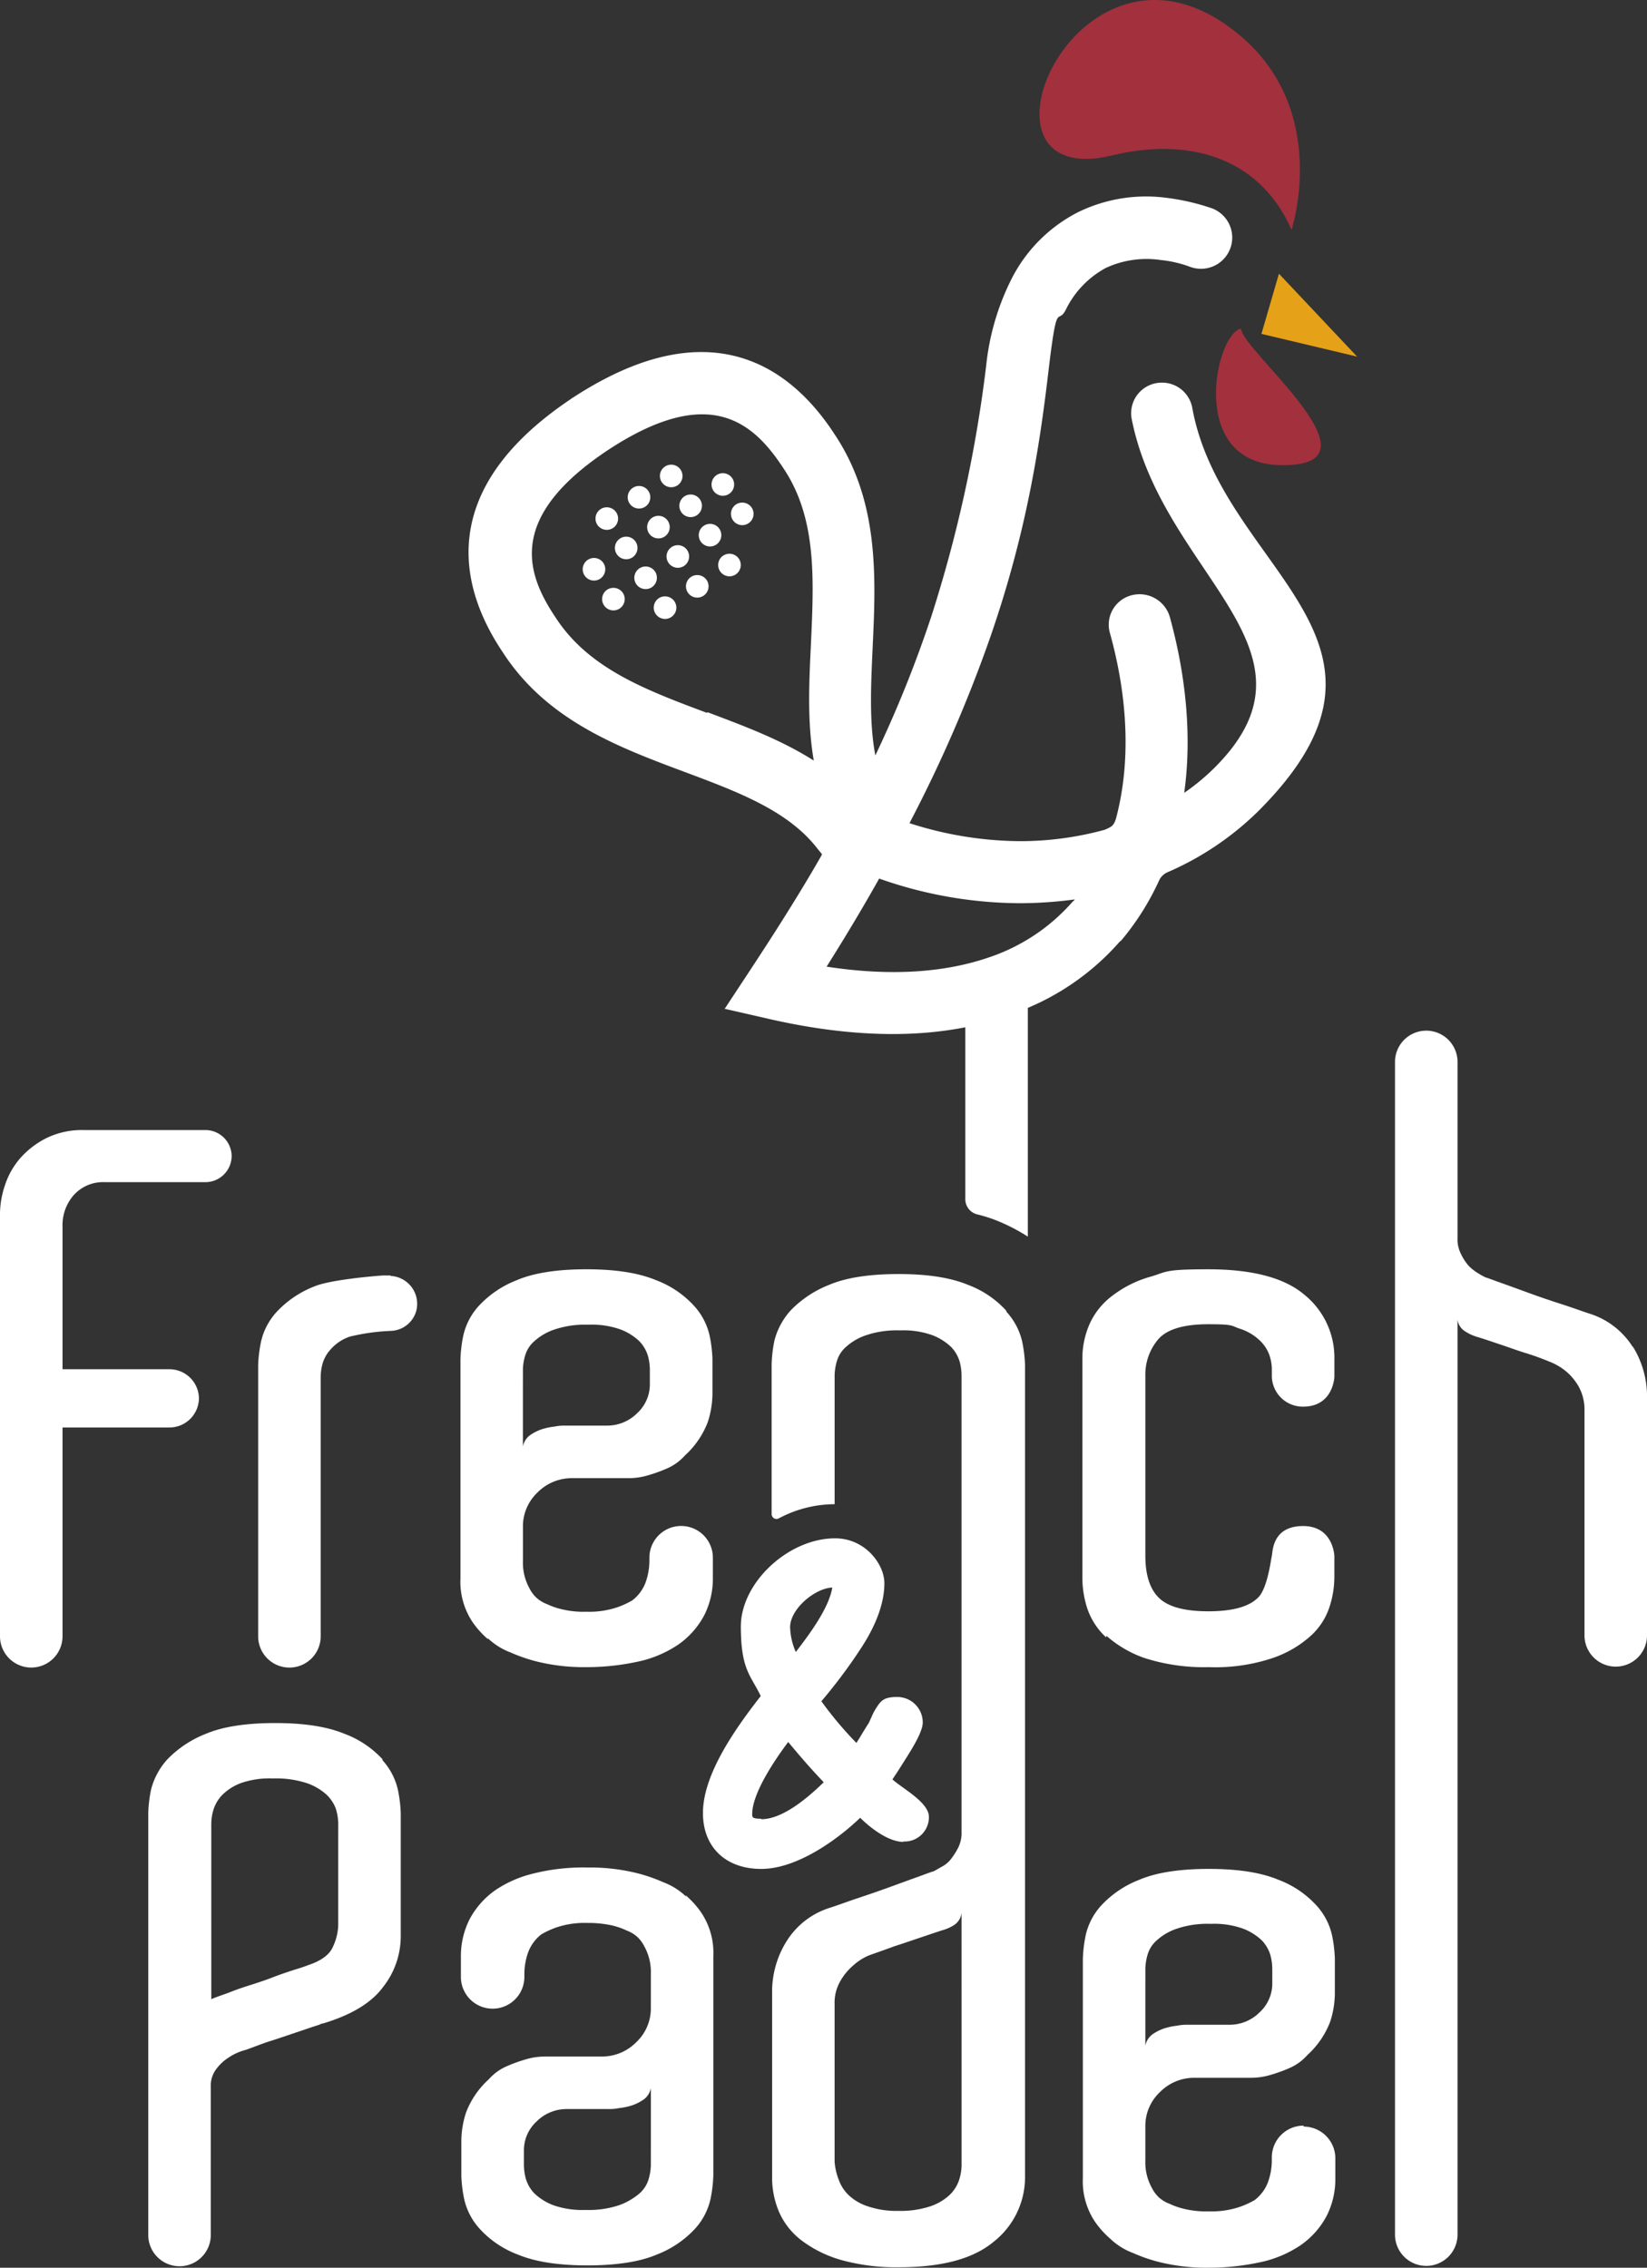 <svg xmlns="http://www.w3.org/2000/svg" width="294" height="404.847" viewBox="0 0 294 404.847">
  <rect x="0" y="0" width="294" height="404.847" fill="#333333" stroke="none"/>
  <g id="french-padel_rvb_couleurs-fond-marine" transform="translate(-53 -53.007)">
    <g id="Groupe_30" data-name="Groupe 30" transform="translate(238.554 53.007)">
      <path id="Tracé_3269" data-name="Tracé 3269" d="M317.391,93.926c-5.919-13.36-19.11-16.319-31.878-13.191-28.411,6.934-5.75-45.491,22.83-21.308,15.981,13.529,9.132,34.5,9.132,34.5" transform="translate(-272.446 -53.007)" fill="#a3303d" fill-rule="evenodd"/>
      <path id="Tracé_3270" data-name="Tracé 3270" d="M314.183,122.4c.169,3.974,26.889,25.028,6.68,24.352-16.319-.592-11.161-23.591-6.68-24.352" transform="translate(-278.202 -63.724)" fill="#a3303d" fill-rule="evenodd"/>
    </g>
    <path id="Tracé_3271" data-name="Tracé 3271" d="M322.429,110.8l13.952,14.8-17.08-4.059Z" transform="translate(-41.128 -8.926)" fill="#e5a117" fill-rule="evenodd"/>
    <g id="Groupe_31" data-name="Groupe 31" transform="translate(53 88.11)">
      <path id="Tracé_3272" data-name="Tracé 3272" d="M88.513,339.543a5.269,5.269,0,0,0-5.242-5.242H64.161V308.765a8.1,8.1,0,0,1,2.029-5.581,7.022,7.022,0,0,1,5.5-2.283H89.7a4.692,4.692,0,0,0,4.651-4.651h0A4.692,4.692,0,0,0,89.7,291.6H67.966a14.462,14.462,0,0,0-6.511,1.353A15.481,15.481,0,0,0,56.72,296.5a13.836,13.836,0,0,0-2.79,4.82,16.23,16.23,0,0,0-.93,5.158v75.424a5.581,5.581,0,1,0,11.161,0V344.7h19.11a5.269,5.269,0,0,0,5.242-5.242Z" transform="translate(-53 -124.959)" fill="#fff"/>
      <path id="Tracé_3273" data-name="Tracé 3273" d="M131.176,322.3h-1.353c-1.437.085-9.47.761-12.261,1.945a18.235,18.235,0,0,0-6.764,4.566,11.64,11.64,0,0,0-2.79,5.327,24.354,24.354,0,0,0-.507,4.143v48.366a5.581,5.581,0,1,0,11.161,0V340.564a9.12,9.12,0,0,1,.338-2.537,6.442,6.442,0,0,1,1.522-2.621,7.845,7.845,0,0,1,3.382-2.2,37.672,37.672,0,0,1,7.356-1.015,4.874,4.874,0,0,0,4.481-3.636,4.99,4.99,0,0,0-4.651-6.173Z" transform="translate(-61.417 -129.7)" fill="#fff"/>
      <path id="Tracé_3274" data-name="Tracé 3274" d="M126.155,423.311a17.556,17.556,0,0,0-6.764-4.566c-3.044-1.268-7.1-1.945-12.43-1.945s-9.47.676-12.43,1.945a19.37,19.37,0,0,0-6.849,4.566,12.757,12.757,0,0,0-2.875,5.327,24.354,24.354,0,0,0-.507,4.143V508.12a5.581,5.581,0,1,0,11.161,0V481.739a4.876,4.876,0,0,1,1.015-3.213,8.277,8.277,0,0,1,2.2-2.029,9.862,9.862,0,0,1,3.044-1.353c1.437-.507,2.875-1.1,4.481-1.607,1.353-.423,2.79-.93,4.312-1.437s2.959-1.015,4.312-1.437a1.947,1.947,0,0,1,.761-.254c4.989-1.522,8.54-3.636,10.654-6.511a14.639,14.639,0,0,0,3.129-8.963V432.866a24.354,24.354,0,0,0-.507-4.143,11.64,11.64,0,0,0-2.79-5.327Zm-7.948,12.937v16.657a9.632,9.632,0,0,1-.93,3.805c-.592,1.437-2.114,2.537-4.4,3.3-.423.169-.93.338-1.437.507s-1.1.338-1.607.507c-1.015.338-2.283.761-3.551,1.268-1.353.507-2.621.93-3.974,1.353s-2.537.846-3.8,1.353c-1.184.423-2.2.761-2.959,1.1V434.979a9.121,9.121,0,0,1,.338-2.537,6.722,6.722,0,0,1,1.522-2.706,9.382,9.382,0,0,1,3.382-2.2,15.574,15.574,0,0,1,5.75-.846,17.905,17.905,0,0,1,6.088.846,10.129,10.129,0,0,1,3.467,2.029,6.676,6.676,0,0,1,1.691,2.537,9.916,9.916,0,0,1,.423,2.537v1.607Z" transform="translate(-57.834 -144.295)" fill="#fff"/>
      <path id="Tracé_3275" data-name="Tracé 3275" d="M155.1,386.869a11.909,11.909,0,0,0,4.059,2.537,28.716,28.716,0,0,0,5.75,1.86,35.117,35.117,0,0,0,7.779.761,43.158,43.158,0,0,0,10.062-1.184,20.638,20.638,0,0,0,6.257-2.79,14.812,14.812,0,0,0,4.735-5.327,14.541,14.541,0,0,0,1.522-6.6v-.338h0v-3.3a5.665,5.665,0,1,0-11.33,0V373a11.742,11.742,0,0,1-.676,3.89,7.261,7.261,0,0,1-2.368,3.213,15.349,15.349,0,0,1-2.79,1.268,15.66,15.66,0,0,1-5.412.761,16.405,16.405,0,0,1-4.312-.423,12.473,12.473,0,0,1-2.706-.93,5.907,5.907,0,0,1-1.945-1.184,6.1,6.1,0,0,1-1.184-1.607A9.46,9.46,0,0,1,161.36,373v-5.919a8.3,8.3,0,0,1,2.621-6.257,8.582,8.582,0,0,1,6.088-2.537h10.062a12.018,12.018,0,0,0,3.551-.507,26.638,26.638,0,0,0,3.3-1.184,9.129,9.129,0,0,0,3.3-2.368,15.463,15.463,0,0,0,4.059-5.919,16.639,16.639,0,0,0,.846-4.989v-6.342a24.353,24.353,0,0,0-.507-4.143,11.64,11.64,0,0,0-2.79-5.327,17.555,17.555,0,0,0-6.764-4.566c-3.044-1.268-7.1-1.945-12.43-1.945s-9.47.676-12.43,1.945a18.235,18.235,0,0,0-6.764,4.566,11.64,11.64,0,0,0-2.79,5.327,24.219,24.219,0,0,0-.507,4.228v39.149a12.916,12.916,0,0,0,2.283,7.948,16.48,16.48,0,0,0,2.621,2.875Zm6.257-45.491v-2.621a9.938,9.938,0,0,1,.423-2.452,5.383,5.383,0,0,1,1.691-2.537,10.067,10.067,0,0,1,3.551-2.029,17.068,17.068,0,0,1,6-.846,15.28,15.28,0,0,1,5.75.846,10.08,10.08,0,0,1,3.382,2.114,6.442,6.442,0,0,1,1.522,2.621,9.706,9.706,0,0,1,.338,2.621v2.368a6.984,6.984,0,0,1-2.283,5.242,7.557,7.557,0,0,1-5.327,2.2h-7.525a8.3,8.3,0,0,0-1.86.169,11.847,11.847,0,0,0-2.368.507,8.334,8.334,0,0,0-2.114,1.1,3.317,3.317,0,0,0-1.184,1.945V341.378Z" transform="translate(-68.011 -129.5)" fill="#fff"/>
      <path id="Tracé_3276" data-name="Tracé 3276" d="M285.812,386.446a20.323,20.323,0,0,0,6.849,3.974,34.856,34.856,0,0,0,11.415,1.607,32.212,32.212,0,0,0,11.33-1.607,19.516,19.516,0,0,0,6.849-3.974,11.912,11.912,0,0,0,3.382-5.242,17.342,17.342,0,0,0,.846-5.242v-3.8c0,.338,0-5.327-5.581-5.327s-5.412,4.651-5.581,5.327-.761,5.665-2.368,7.356-4.566,2.537-8.963,2.537-7.272-.846-8.878-2.452-2.368-4.143-2.368-7.441V340.025a9.711,9.711,0,0,1,2.283-6.511c1.522-1.776,4.481-2.706,8.963-2.706s4.059.254,5.5.761a9.082,9.082,0,0,1,3.467,1.945,6.819,6.819,0,0,1,1.86,2.621,8.021,8.021,0,0,1,.507,2.706v1.353a5.524,5.524,0,0,0,5.581,5.327c5.412,0,5.581-5.327,5.581-5.327v-3.213a14.42,14.42,0,0,0-5.327-11.415c-3.551-3.044-9.3-4.566-17.165-4.566s-7.356.423-10.147,1.268a20.194,20.194,0,0,0-7.018,3.467,12.883,12.883,0,0,0-4.059,5.073,15.328,15.328,0,0,0-1.268,6.257v39.149a17.754,17.754,0,0,0,.846,5.242,12.4,12.4,0,0,0,3.382,5.242Z" transform="translate(-88.29 -129.5)" fill="#fff"/>
      <path id="Tracé_3277" data-name="Tracé 3277" d="M321,493.429a5.666,5.666,0,0,0-5.665,5.665v.507a11.742,11.742,0,0,1-.676,3.89,7.261,7.261,0,0,1-2.368,3.213,15.344,15.344,0,0,1-2.79,1.268,15.661,15.661,0,0,1-5.412.761,16.405,16.405,0,0,1-4.312-.423,12.476,12.476,0,0,1-2.706-.93,5.907,5.907,0,0,1-1.945-1.184,6.094,6.094,0,0,1-1.184-1.607,9.461,9.461,0,0,1-1.184-4.989v-5.919a8.3,8.3,0,0,1,2.621-6.257,8.582,8.582,0,0,1,6.088-2.537h10.062a12.019,12.019,0,0,0,3.551-.507,26.636,26.636,0,0,0,3.3-1.184,9.129,9.129,0,0,0,3.3-2.368,15.463,15.463,0,0,0,4.059-5.919,16.638,16.638,0,0,0,.846-4.989v-6.342a24.354,24.354,0,0,0-.507-4.143,11.64,11.64,0,0,0-2.79-5.327,17.556,17.556,0,0,0-6.764-4.566c-3.044-1.268-7.1-1.945-12.43-1.945s-9.47.676-12.43,1.945a18.235,18.235,0,0,0-6.764,4.566,11.64,11.64,0,0,0-2.79,5.327,24.218,24.218,0,0,0-.507,4.228v39.149a12.916,12.916,0,0,0,2.283,7.948,16.482,16.482,0,0,0,2.621,2.875,11.909,11.909,0,0,0,4.059,2.537,28.722,28.722,0,0,0,5.75,1.86,35.119,35.119,0,0,0,7.779.761,43.154,43.154,0,0,0,10.062-1.184,20.637,20.637,0,0,0,6.257-2.79,14.812,14.812,0,0,0,4.735-5.327,14.541,14.541,0,0,0,1.522-6.6v-.338h0v-3.3A5.666,5.666,0,0,0,321,493.6ZM292.76,467.893v-2.621a9.938,9.938,0,0,1,.423-2.452,5.383,5.383,0,0,1,1.691-2.537,10.067,10.067,0,0,1,3.551-2.029,17.069,17.069,0,0,1,6-.846,15.28,15.28,0,0,1,5.75.846,10.08,10.08,0,0,1,3.382,2.114,6.442,6.442,0,0,1,1.522,2.621,9.706,9.706,0,0,1,.338,2.621v2.368a6.985,6.985,0,0,1-2.283,5.242,7.557,7.557,0,0,1-5.327,2.2h-7.525a8.3,8.3,0,0,0-1.86.169,11.849,11.849,0,0,0-2.368.507,8.337,8.337,0,0,0-2.114,1.1,3.317,3.317,0,0,0-1.184,1.945V467.893Z" transform="translate(-88.305 -149.052)" fill="#fff"/>
      <path id="Tracé_3278" data-name="Tracé 3278" d="M190.464,452.458a11.91,11.91,0,0,0-4.059-2.537,28.722,28.722,0,0,0-5.75-1.86,35.119,35.119,0,0,0-7.779-.761,36.854,36.854,0,0,0-10.062,1.184,20.637,20.637,0,0,0-6.257,2.79,14.813,14.813,0,0,0-4.735,5.327,14.541,14.541,0,0,0-1.522,6.6v.338h0v3.3a5.665,5.665,0,0,0,11.33,0v-.507a11.741,11.741,0,0,1,.676-3.89,7.261,7.261,0,0,1,2.368-3.213,15.349,15.349,0,0,1,2.79-1.268,15.661,15.661,0,0,1,5.412-.761,19.47,19.47,0,0,1,4.312.423,12.475,12.475,0,0,1,2.706.93,5.909,5.909,0,0,1,1.945,1.184,6.094,6.094,0,0,1,1.184,1.607,9.46,9.46,0,0,1,1.184,4.989v5.919a8.3,8.3,0,0,1-2.621,6.257,8.582,8.582,0,0,1-6.088,2.537H165.435a12.019,12.019,0,0,0-3.551.507,26.637,26.637,0,0,0-3.3,1.184,9.129,9.129,0,0,0-3.3,2.368,15.463,15.463,0,0,0-4.059,5.919,16.639,16.639,0,0,0-.846,4.989v6.342a24.355,24.355,0,0,0,.507,4.143,11.639,11.639,0,0,0,2.79,5.327,17.556,17.556,0,0,0,6.764,4.566c3.044,1.268,7.1,1.945,12.43,1.945s9.47-.676,12.43-1.945a18.235,18.235,0,0,0,6.764-4.566,11.64,11.64,0,0,0,2.79-5.327,24.218,24.218,0,0,0,.507-4.228V463.112a12.916,12.916,0,0,0-2.283-7.948,16.481,16.481,0,0,0-2.621-2.875Zm-6.257,45.491v2.621a9.938,9.938,0,0,1-.423,2.452,5.384,5.384,0,0,1-1.691,2.537,11.554,11.554,0,0,1-3.551,2.029,17.07,17.07,0,0,1-6,.846,15.575,15.575,0,0,1-5.75-.846,10.081,10.081,0,0,1-3.382-2.114,6.443,6.443,0,0,1-1.522-2.621,9.706,9.706,0,0,1-.338-2.621v-2.367a6.985,6.985,0,0,1,2.283-5.242,7.557,7.557,0,0,1,5.327-2.2h7.525a8.3,8.3,0,0,0,1.86-.169,11.847,11.847,0,0,0,2.368-.507,8.333,8.333,0,0,0,2.114-1.1,3.317,3.317,0,0,0,1.184-1.945v11.246Z" transform="translate(-68.027 -149.006)" fill="#fff"/>
      <path id="Tracé_3279" data-name="Tracé 3279" d="M181.034,177.442a2.017,2.017,0,1,0,2.79.592A2.032,2.032,0,0,0,181.034,177.442Z" transform="translate(-72.633 -107.279)" fill="#fff"/>
      <path id="Tracé_3280" data-name="Tracé 3280" d="M179.724,171.734a2.017,2.017,0,1,0-.592,2.79A2.032,2.032,0,0,0,179.724,171.734Z" transform="translate(-72 -106.306)" fill="#fff"/>
      <path id="Tracé_3281" data-name="Tracé 3281" d="M206.332,156.624a2.017,2.017,0,1,0-2.79-.592A2.032,2.032,0,0,0,206.332,156.624Z" transform="translate(-76.201 -103.541)" fill="#fff"/>
      <path id="Tracé_3282" data-name="Tracé 3282" d="M208.234,159.442a2.017,2.017,0,1,0,2.79.592A2.032,2.032,0,0,0,208.234,159.442Z" transform="translate(-76.834 -104.499)" fill="#fff"/>
      <path id="Tracé_3283" data-name="Tracé 3283" d="M195.432,154.824a2.017,2.017,0,1,0-2.79-.592A2.032,2.032,0,0,0,195.432,154.824Z" transform="translate(-74.518 -103.263)" fill="#fff"/>
      <path id="Tracé_3284" data-name="Tracé 3284" d="M196.742,160.532a2.017,2.017,0,1,0,.592-2.79A2.032,2.032,0,0,0,196.742,160.532Z" transform="translate(-75.151 -104.236)" fill="#fff"/>
      <path id="Tracé_3285" data-name="Tracé 3285" d="M205.534,170.242a2.017,2.017,0,1,0,2.79.592A2.032,2.032,0,0,0,205.534,170.242Z" transform="translate(-76.417 -106.167)" fill="#fff"/>
      <path id="Tracé_3286" data-name="Tracé 3286" d="M204.224,164.534a2.017,2.017,0,1,0-.592,2.79A2.032,2.032,0,0,0,204.224,164.534Z" transform="translate(-75.784 -105.194)" fill="#fff"/>
      <path id="Tracé_3287" data-name="Tracé 3287" d="M188.632,159.324a2.017,2.017,0,1,0-2.79-.592A2.032,2.032,0,0,0,188.632,159.324Z" transform="translate(-73.467 -103.958)" fill="#fff"/>
      <path id="Tracé_3288" data-name="Tracé 3288" d="M189.942,165.032a2.017,2.017,0,1,0,.592-2.79A2.032,2.032,0,0,0,189.942,165.032Z" transform="translate(-74.101 -104.931)" fill="#fff"/>
      <path id="Tracé_3289" data-name="Tracé 3289" d="M197.424,169.034a2.017,2.017,0,1,0-.592,2.79A2.032,2.032,0,0,0,197.424,169.034Z" transform="translate(-74.734 -105.889)" fill="#fff"/>
      <path id="Tracé_3290" data-name="Tracé 3290" d="M198.734,174.742a2.017,2.017,0,1,0,2.79.592A2.032,2.032,0,0,0,198.734,174.742Z" transform="translate(-75.367 -106.862)" fill="#fff"/>
      <path id="Tracé_3291" data-name="Tracé 3291" d="M181.832,163.824a2.017,2.017,0,1,0-2.79-.592A2.032,2.032,0,0,0,181.832,163.824Z" transform="translate(-72.417 -104.653)" fill="#fff"/>
      <path id="Tracé_3292" data-name="Tracé 3292" d="M186.524,167.234a2.017,2.017,0,1,0-.592,2.79A2.032,2.032,0,0,0,186.524,167.234Z" transform="translate(-73.05 -105.611)" fill="#fff"/>
      <path id="Tracé_3293" data-name="Tracé 3293" d="M190.624,173.534a2.017,2.017,0,1,0-.592,2.79A2.032,2.032,0,0,0,190.624,173.534Z" transform="translate(-73.684 -106.584)" fill="#fff"/>
      <path id="Tracé_3294" data-name="Tracé 3294" d="M191.934,179.242a2.017,2.017,0,1,0,2.79.592A2.032,2.032,0,0,0,191.934,179.242Z" transform="translate(-74.317 -107.557)" fill="#fff"/>
      <path id="Tracé_3295" data-name="Tracé 3295" d="M268.337,227.425a46.8,46.8,0,0,0,6.849-10.823,2.964,2.964,0,0,1,1.437-1.437,53.02,53.02,0,0,0,16.15-10.823c30.947-30.778-6.426-43.039-11.669-72.126a5.485,5.485,0,0,0-5.665-4.481h0a5.461,5.461,0,0,0-5.158,6.426c5.5,27.988,36.105,41.179,14.713,62.4a38.772,38.772,0,0,1-5.327,4.4c1.353-9.724.423-20.462-2.537-31.286a5.626,5.626,0,0,0-7.187-3.89,5.417,5.417,0,0,0-3.551,6.6c3.3,11.838,3.72,23.337,1.1,33.146-.423,1.437-.93,1.522-2.029,2.029a57.281,57.281,0,0,1-15.051,2.029,65.261,65.261,0,0,1-19.786-3.213,248.8,248.8,0,0,0,14.459-33.315c6.342-18.349,8.709-33.484,10.316-47.1s1.607-8.286,3.129-11.246a16.875,16.875,0,0,1,7.1-7.441,17.246,17.246,0,0,1,9.808-1.437,20.935,20.935,0,0,1,5.412,1.268,5.577,5.577,0,0,0,3.8-10.485,39.962,39.962,0,0,0-7.948-1.86,27.681,27.681,0,0,0-15.981,2.537,27.152,27.152,0,0,0-12.091,12.345,44.617,44.617,0,0,0-4.312,15.051,240.138,240.138,0,0,1-9.808,44.814,215.126,215.126,0,0,1-9.978,24.775c-3.129-16.573,5.073-38.811-7.272-57.329-7.695-11.838-21.984-22.576-46.506-6.68a1.217,1.217,0,0,0-.254.169c-.085,0-.254.169-.254.169-24.267,16.235-20.04,33.653-12.176,45.322,14.205,21.9,44.392,19.786,56.145,35.006,0,0,.254.338.761.93v.169c-4.9,8.625-11.161,18.095-12.937,20.8l-4.4,6.68,7.779,1.776c13.613,3.129,25.282,3.467,35.175,1.522v30.694a2.794,2.794,0,0,0,2.114,2.706,26.2,26.2,0,0,1,3.89,1.268,33.078,33.078,0,0,1,5.158,2.706v-40.84a45.068,45.068,0,0,0,16.488-11.922Zm-73.9-40.756c-10.823-4.059-21.054-7.864-26.973-17-5.412-8.033-8.54-17.926,9.132-29.764l.254-.169.254-.169c17.841-11.584,25.62-4.82,31.032,3.467,6,8.963,5.412,19.871,4.9,31.37-.338,6.934-.676,13.952.507,20.8-5.834-3.72-12.43-6.173-18.94-8.625Zm65.446,33.569a34.311,34.311,0,0,1-15.22,10.147c-7.695,2.621-17.249,3.382-28.833,1.607q5.2-8.244,9.386-15.727a76,76,0,0,0,25.113,4.4,74.417,74.417,0,0,0,9.808-.676l-.254.338Z" transform="translate(-68.278 -94.521)" fill="#fff"/>
      <path id="Tracé_3296" data-name="Tracé 3296" d="M389.947,327.1a14.138,14.138,0,0,0-7.356-5.834c-1.607-.507-3.382-1.184-5.5-1.86s-4.059-1.353-5.919-2.029-3.467-1.268-4.9-1.776-2.283-.846-2.621-.93a12.317,12.317,0,0,1-1.353-.761,7.905,7.905,0,0,1-1.691-1.353,9.03,9.03,0,0,1-1.353-2.114,5.675,5.675,0,0,1-.592-2.79v-31.37a5.581,5.581,0,1,0-11.161,0v209.36a5.581,5.581,0,0,0,11.161,0V322.194a2.862,2.862,0,0,0,1.353,2.114,8.055,8.055,0,0,0,1.945.93c1.437.423,2.875.93,4.4,1.437s2.875,1.015,4.228,1.437a45.711,45.711,0,0,1,4.481,1.607,10.548,10.548,0,0,1,3.213,1.945,10.036,10.036,0,0,1,2.114,2.706,8.58,8.58,0,0,1,.93,4.143v39.995a5.581,5.581,0,1,0,11.161,0V336.146a16.874,16.874,0,0,0-2.537-9.132Z" transform="translate(-98.484 -121.731)" fill="#fff"/>
      <path id="Tracé_3297" data-name="Tracé 3297" d="M237.083,431.916a4.333,4.333,0,0,0,4.651-4.4c0-2.621-4.9-5.158-6.511-6.68l.507-.761c.676-1.015,1.522-2.368,2.368-3.72,1.691-2.706,2.537-4.566,2.537-5.665a4.547,4.547,0,0,0-4.566-4.566c-2.537,0-2.959.761-3.89,2.2a10.093,10.093,0,0,0-.676,1.353c-.169.338-.338.761-.507,1.1-.338.507-.676,1.1-1.015,1.607-.338.592-.761,1.268-1.184,1.945a64.805,64.805,0,0,1-6.257-7.441,93.489,93.489,0,0,0,7.018-9.386c2.79-4.228,4.228-8.2,4.228-11.669s-3.467-8.033-8.794-8.033c-8.371,0-16.827,7.948-16.827,15.727s1.776,8.709,3.551,12.43c-4.82,6.173-10.316,14.121-10.316,20.885,0,6.088,4.059,9.978,10.4,9.978s13.529-5.158,17.672-9.132c0,0,4.143,4.312,7.779,4.312Zm-12.6-45.322c-.592,3.72-4.228,8.54-6.511,11.5a11.871,11.871,0,0,1-1.015-4.4c0-3.3,4.4-6.934,7.441-7.1ZM211.8,427.857c-1.607,0-1.607-.254-1.607-.846,0-3.636,3.89-9.47,6.426-12.852,2.029,2.452,4.143,4.9,6.342,7.187-3.129,3.044-7.441,6.6-11.161,6.6Z" transform="translate(-75.919 -138.272)" fill="#fff"/>
      <path id="Tracé_3298" data-name="Tracé 3298" d="M257.755,328.511a17.556,17.556,0,0,0-6.764-4.566c-3.044-1.268-7.1-1.945-12.43-1.945s-9.47.676-12.43,1.945a19.37,19.37,0,0,0-6.849,4.566,12.756,12.756,0,0,0-2.875,5.327,24.219,24.219,0,0,0-.507,4.228v26.8a.868.868,0,0,0,1.268.761,21.241,21.241,0,0,1,9.893-2.537h.085V339.926a9.938,9.938,0,0,1,.423-2.452,5.383,5.383,0,0,1,1.691-2.537,10.067,10.067,0,0,1,3.551-2.029,17.068,17.068,0,0,1,6-.846,15.28,15.28,0,0,1,5.75.846,10.08,10.08,0,0,1,3.382,2.114,6.442,6.442,0,0,1,1.522,2.621,9.706,9.706,0,0,1,.338,2.621v81.343a5.9,5.9,0,0,1-.592,2.79,12.949,12.949,0,0,1-1.353,2.114,4.98,4.98,0,0,1-1.691,1.353c-.592.338-1.015.592-1.353.761-.338.085-1.268.423-2.621.93-1.437.507-3.044,1.1-4.9,1.776s-3.805,1.353-5.834,2.029-3.805,1.353-5.412,1.86a14.016,14.016,0,0,0-7.441,5.834,16.94,16.94,0,0,0-2.621,9.132v33.061a15.619,15.619,0,0,0,1.268,6.257,12.884,12.884,0,0,0,4.059,5.073,21.416,21.416,0,0,0,7.1,3.467,36.358,36.358,0,0,0,10.231,1.268c7.695,0,13.275-1.522,16.911-4.566a14.667,14.667,0,0,0,5.581-11.415v-145.1a24.357,24.357,0,0,0-.507-4.143,11.64,11.64,0,0,0-2.79-5.327Zm-7.948,123.959v28.664a8.888,8.888,0,0,1-.507,2.79,6.578,6.578,0,0,1-1.776,2.621,9.569,9.569,0,0,1-3.467,1.945,16.881,16.881,0,0,1-5.5.761,15.8,15.8,0,0,1-5.327-.761,9.081,9.081,0,0,1-3.467-1.945,7.051,7.051,0,0,1-1.86-2.79,11.018,11.018,0,0,1-.761-3.3V452.385a7.713,7.713,0,0,1,1.015-4.143,10.236,10.236,0,0,1,2.2-2.706,9.8,9.8,0,0,1,3.044-1.945c1.437-.507,2.875-1.015,4.481-1.607,1.353-.423,2.79-.93,4.312-1.437s2.959-1.015,4.312-1.437a7.237,7.237,0,0,0,2.029-.93,3.033,3.033,0,0,0,1.268-2.114Z" transform="translate(-78.159 -129.654)" fill="#fff"/>
    </g>
  </g>
</svg>
